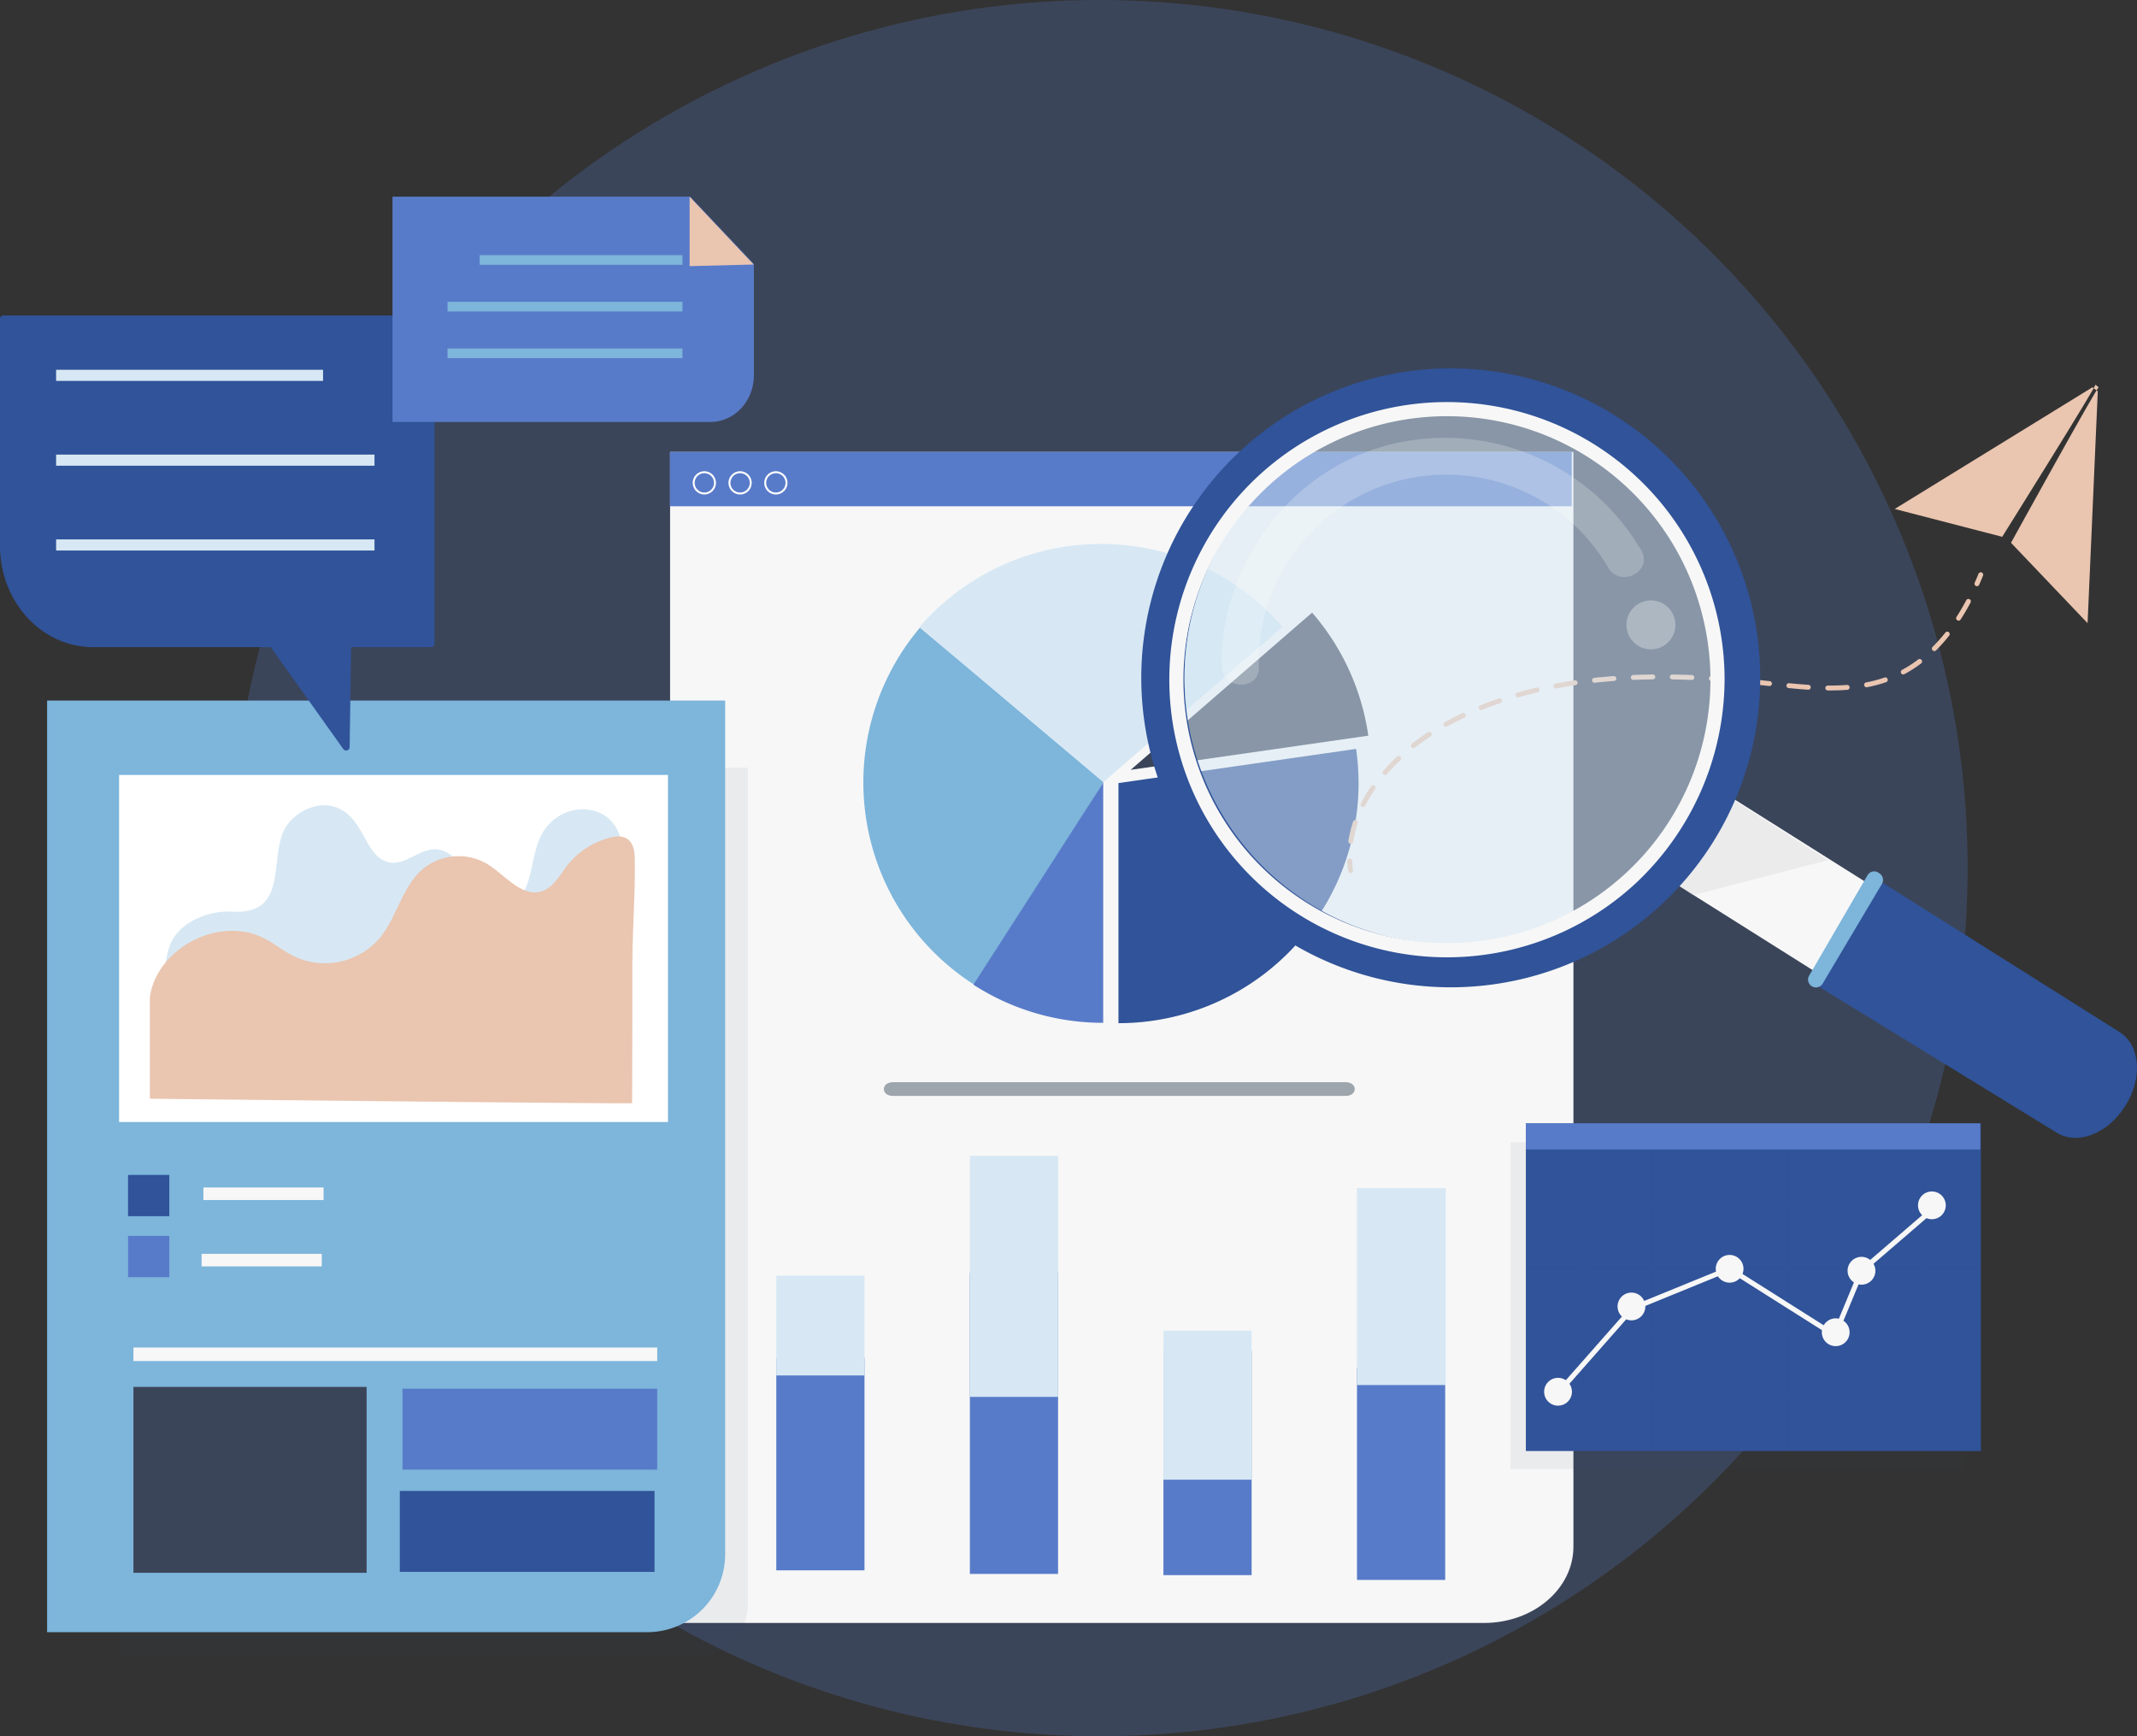 <svg xmlns="http://www.w3.org/2000/svg" width="407.945" height="331.462" viewBox="0 0 407.945 331.462">
  <rect x="0" y="0" width="407.945" height="331.462" fill="#333333" stroke="none"/>
  <defs>
    <style>
      .cls-1 {
        fill: #3b455a;
      }

      .cls-2 {
        fill: #f7f7f7;
      }

      .cls-3 {
        fill: #587bc9;
      }

      .cls-4 {
        fill: #9ea6ad;
      }

      .cls-13, .cls-5 {
        fill: #d7e8f4;
      }

      .cls-6 {
        fill: #305399;
      }

      .cls-7 {
        fill: #7db5db;
      }

      .cls-15, .cls-8 {
        fill: #fff;
      }

      .cls-9 {
        fill: #2e4661;
        opacity: 0.07;
      }

      .cls-10 {
        fill: #eac5b0;
      }

      .cls-11 {
        fill: #272525;
        opacity: 0.03;
      }

      .cls-12 {
        fill: #bbbcbf;
        opacity: 0.2;
        mix-blend-mode: multiply;
        isolation: isolate;
      }

      .cls-13 {
        opacity: 0.5;
      }

      .cls-14 {
        opacity: 0.22;
      }

      .cls-15 {
        opacity: 0.31;
      }
    </style>
  </defs>
  <g id="Group_4106" data-name="Group 4106" transform="translate(-511.984 -253.324)">
    <circle id="Ellipse_241" data-name="Ellipse 241" class="cls-1" cx="165.731" cy="165.731" r="165.731" transform="translate(556.135 253.324)"/>
    <g id="Group_4079" data-name="Group 4079" transform="translate(639.862 339.597)">
      <g id="Group_4066" data-name="Group 4066">
        <path id="Path_4572" data-name="Path 4572" class="cls-2" d="M730.053,519.169H574.68V295.609H747.122v209C747.122,512.648,739.482,519.169,730.053,519.169Z" transform="translate(-574.64 -295.609)"/>
        <rect id="Rectangle_767" data-name="Rectangle 767" class="cls-3" width="172.155" height="10.379"/>
      </g>
      <g id="Group_4068" data-name="Group 4068" transform="translate(40.844 120.324)">
        <g id="Group_4067" data-name="Group 4067">
          <path id="Path_4573" data-name="Path 4573" class="cls-4" d="M682.833,357.207c2.322,0,2.322-2.624,0-2.624H596.421c-2.322,0-2.322,2.624,0,2.624h86.412Z" transform="translate(-594.679 -354.583)"/>
        </g>
      </g>
      <g id="Group_4069" data-name="Group 4069" transform="translate(36.934 17.577)">
        <path id="Path_4574" data-name="Path 4574" class="cls-5" d="M632.673,304.224a45.711,45.711,0,0,0-34.64,15.82l34.64,30.017,34.638-30.017A45.711,45.711,0,0,0,632.673,304.224Z" transform="translate(-587.28 -304.224)"/>
        <path id="Path_4575" data-name="Path 4575" class="cls-6" d="M662,323.4l-45.368,6.523v45.837a45.811,45.811,0,0,0,45.837-45.837A46.455,46.455,0,0,0,662,323.4Z" transform="translate(-567.935 -284.279)"/>
        <path id="Path_4576" data-name="Path 4576" class="cls-7" d="M603.565,312.053a45.81,45.81,0,0,0,5.5,64.587,46.386,46.386,0,0,0,5.29,3.846l24.253-38.892Z" transform="translate(-592.763 -296.08)"/>
        <path id="Path_4577" data-name="Path 4577" class="cls-3" d="M627.837,372.4a45.615,45.615,0,0,1-24.779-7.28l24.783-38.555Z" transform="translate(-582.053 -280.985)"/>
        <path id="Path_4578" data-name="Path 4578" class="cls-1" d="M663.139,334.138a45.618,45.618,0,0,0-10.728-23.492l-34.64,30.015Z" transform="translate(-566.747 -297.543)"/>
      </g>
      <g id="Group_4074" data-name="Group 4074" transform="translate(20.314 134.382)">
        <g id="Group_4070" data-name="Group 4070" transform="translate(0 22.871)">
          <rect id="Rectangle_768" data-name="Rectangle 768" class="cls-3" width="16.838" height="40.558" transform="translate(0 15.705)"/>
          <rect id="Rectangle_769" data-name="Rectangle 769" class="cls-5" width="16.838" height="19.059"/>
        </g>
        <g id="Group_4071" data-name="Group 4071" transform="translate(110.852 6.175)">
          <rect id="Rectangle_770" data-name="Rectangle 770" class="cls-3" width="16.838" height="40.558" transform="translate(0 34.23)"/>
          <rect id="Rectangle_771" data-name="Rectangle 771" class="cls-5" width="16.948" height="37.585"/>
        </g>
        <g id="Group_4072" data-name="Group 4072" transform="translate(73.901 33.392)">
          <rect id="Rectangle_772" data-name="Rectangle 772" class="cls-3" width="16.838" height="42.845" transform="translate(0 3.812)"/>
          <rect id="Rectangle_773" data-name="Rectangle 773" class="cls-5" width="16.838" height="28.436"/>
        </g>
        <g id="Group_4073" data-name="Group 4073" transform="translate(36.951)">
          <rect id="Rectangle_774" data-name="Rectangle 774" class="cls-3" width="16.838" height="57.539" transform="translate(0 22.28)"/>
          <rect id="Rectangle_775" data-name="Rectangle 775" class="cls-5" width="16.838" height="46.022"/>
        </g>
      </g>
      <g id="Group_4078" data-name="Group 4078" transform="translate(4.363 3.695)">
        <g id="Group_4075" data-name="Group 4075">
          <path id="Path_4579" data-name="Path 4579" class="cls-8" d="M579.013,301.849a2.215,2.215,0,1,1,2.216-2.214A2.217,2.217,0,0,1,579.013,301.849Zm0-4.06a1.845,1.845,0,1,0,1.847,1.846A1.848,1.848,0,0,0,579.013,297.789Z" transform="translate(-576.799 -297.42)"/>
        </g>
        <g id="Group_4076" data-name="Group 4076" transform="translate(6.827)">
          <path id="Path_4580" data-name="Path 4580" class="cls-8" d="M582.361,301.849a2.215,2.215,0,1,1,2.214-2.214A2.217,2.217,0,0,1,582.361,301.849Zm0-4.06a1.845,1.845,0,1,0,1.844,1.846A1.849,1.849,0,0,0,582.361,297.789Z" transform="translate(-580.145 -297.42)"/>
        </g>
        <g id="Group_4077" data-name="Group 4077" transform="translate(13.656)">
          <path id="Path_4581" data-name="Path 4581" class="cls-8" d="M585.706,301.849a2.215,2.215,0,1,1,2.214-2.214A2.217,2.217,0,0,1,585.706,301.849Zm0-4.06a1.845,1.845,0,1,0,1.844,1.846A1.847,1.847,0,0,0,585.706,297.789Z" transform="translate(-583.492 -297.42)"/>
        </g>
      </g>
    </g>
    <path id="Path_4582" data-name="Path 4582" class="cls-9" d="M633,494.927H523.081V325.168H643.209V484.722A10.207,10.207,0,0,1,633,494.927Z" transform="translate(11.544 74.738)"/>
    <g id="Group_4081" data-name="Group 4081" transform="translate(520.978 387.062)">
      <g id="Group_4080" data-name="Group 4080">
        <path id="Path_4583" data-name="Path 4583" class="cls-7" d="M630.956,496.728H516.392V318.873H645.829V481.857A14.872,14.872,0,0,1,630.956,496.728Z" transform="translate(-516.392 -318.873)"/>
      </g>
      <rect id="Rectangle_776" data-name="Rectangle 776" class="cls-8" width="104.783" height="66.26" transform="translate(13.738 14.202)"/>
      <path id="Path_4584" data-name="Path 4584" class="cls-5" d="M585.061,345.862a4.378,4.378,0,0,0,2.611,2.157c2.655.992,6.221.278,7.749-1.944,2.558-3.715,1.838-9.028,4.591-12.888a9.024,9.024,0,0,1,4.825-3.407,8.242,8.242,0,0,1,6.1.579c2.91,1.6,3.917,4.913,3.946,7.918a93.651,93.651,0,0,1-1.793,17.434c-.5,2.756-1.277,5.588-3.275,7.765-2.709,2.954-7.172,4.185-11.436,4.842-10.8,1.663-21.866.647-32.765-.375q-13.148-1.23-26.3-2.465c-2.471-.231-9.746.143-11.226-1.569-1.444-1.673-.31-7.339.535-9.087,1.883-3.895,7.029-6.092,11.858-5.845,10.9.559,6.588-10.82,10.075-16.222,1.853-2.869,5.933-4.931,9.447-3.736,3.35,1.141,4.75,4.505,6.4,7.3.857,1.449,2.075,2.95,3.907,3.264,3.116.533,5.715-2.634,8.888-2.512a5.3,5.3,0,0,1,4.287,2.822C584.587,341.9,584.2,344.13,585.061,345.862Z" transform="translate(-504.947 -308.68)"/>
      <path id="Path_4585" data-name="Path 4585" class="cls-10" d="M618.061,382.508l.016-5.029c.026-7.119.025-14.235.035-21.352.008-6.8.569-13.6.459-20.38-.051-3.138-1.406-4.778-4.711-3.936a15.278,15.278,0,0,0-8.277,5.423c-1.385,1.806-2.538,4.064-4.7,4.793-3.854,1.3-7.008-3.044-10.471-5.18a10.763,10.763,0,0,0-12.262.916c-4.042,3.417-4.968,9.326-8.39,13.366a13.8,13.8,0,0,1-15.888,3.5c-2.171-1.008-4.038-2.579-6.176-3.652-8.486-4.254-20.285,1.867-21.692,11.254v19.425S618.231,382.679,618.061,382.508Z" transform="translate(-506.389 -305.642)"/>
      <rect id="Rectangle_777" data-name="Rectangle 777" class="cls-6" width="7.876" height="7.876" transform="translate(15.45 90.563)"/>
      <rect id="Rectangle_778" data-name="Rectangle 778" class="cls-3" width="7.876" height="7.876" transform="translate(15.45 102.206)"/>
      <rect id="Rectangle_779" data-name="Rectangle 779" class="cls-2" width="22.943" height="2.397" transform="translate(29.832 92.96)"/>
      <rect id="Rectangle_780" data-name="Rectangle 780" class="cls-2" width="22.943" height="2.397" transform="translate(29.489 105.63)"/>
      <rect id="Rectangle_781" data-name="Rectangle 781" class="cls-2" width="99.989" height="2.59" transform="translate(16.477 123.511)"/>
      <rect id="Rectangle_782" data-name="Rectangle 782" class="cls-1" width="44.515" height="35.484" transform="translate(16.477 131.034)"/>
      <rect id="Rectangle_783" data-name="Rectangle 783" class="cls-3" width="48.625" height="15.452" transform="translate(67.841 131.376)"/>
      <rect id="Rectangle_784" data-name="Rectangle 784" class="cls-6" width="48.625" height="15.452" transform="translate(67.327 150.895)"/>
    </g>
    <g id="Group_4083" data-name="Group 4083" transform="translate(511.984 313.563)">
      <path id="Path_4586" data-name="Path 4586" class="cls-6" d="M594.36,282.849H512.553a.6.6,0,0,0-.569.622v43.338c0,10.683,7.949,19.344,17.754,19.344h33.92l13.868,19.46a.661.661,0,0,0,1.2-.375l.286-19.085H594.36a.6.6,0,0,0,.571-.62V283.471A.6.6,0,0,0,594.36,282.849Z" transform="translate(-511.984 -282.849)"/>
      <g id="Group_4082" data-name="Group 4082" transform="translate(10.712 10.356)">
        <rect id="Rectangle_785" data-name="Rectangle 785" class="cls-5" width="50.958" height="2.123"/>
        <rect id="Rectangle_786" data-name="Rectangle 786" class="cls-5" width="60.778" height="2.123" transform="translate(0 16.19)"/>
        <rect id="Rectangle_787" data-name="Rectangle 787" class="cls-5" width="60.778" height="2.123" transform="translate(0 32.379)"/>
      </g>
    </g>
    <g id="Group_4086" data-name="Group 4086" transform="translate(586.909 290.87)">
      <g id="Group_4084" data-name="Group 4084">
        <path id="Path_4587" data-name="Path 4587" class="cls-3" d="M609.385,314.738H548.707V271.727h56.818l12.168,12.852v21.278C617.693,310.762,613.974,314.738,609.385,314.738Z" transform="translate(-548.707 -271.726)"/>
        <path id="Path_4588" data-name="Path 4588" class="cls-10" d="M588.725,284.681l-12.217.307V271.727Z" transform="translate(-519.786 -271.727)"/>
      </g>
      <g id="Group_4085" data-name="Group 4085" transform="translate(10.508 11.162)">
        <rect id="Rectangle_788" data-name="Rectangle 788" class="cls-7" width="38.709" height="1.843" transform="translate(6.132)"/>
        <rect id="Rectangle_789" data-name="Rectangle 789" class="cls-7" width="44.842" height="1.843" transform="translate(0 8.909)"/>
        <rect id="Rectangle_790" data-name="Rectangle 790" class="cls-7" width="44.842" height="1.843" transform="translate(0 17.819)"/>
      </g>
    </g>
    <g id="Group_4090" data-name="Group 4090" transform="translate(769.173 362.579)">
      <g id="Group_4087" data-name="Group 4087" transform="translate(0 54.602)">
        <path id="Path_4589" data-name="Path 4589" class="cls-10" d="M638.671,336.428a.468.468,0,0,1-.463-.4c-.086-.63-.143-1.271-.167-1.906a.467.467,0,0,1,.932-.037c.024.6.077,1.214.161,1.816a.465.465,0,0,1-.4.524A.336.336,0,0,1,638.671,336.428Z" transform="translate(-638.04 -333.635)"/>
      </g>
      <g id="Group_4088" data-name="Group 4088" transform="translate(0.209 5.089)">
        <path id="Path_4590" data-name="Path 4590" class="cls-10" d="M638.609,356.1c-.022,0-.047,0-.071,0a.468.468,0,0,1-.39-.532,21.718,21.718,0,0,1,.9-3.687.466.466,0,1,1,.883.3,20.891,20.891,0,0,0-.861,3.53A.467.467,0,0,1,638.609,356.1Zm2.334-7.029a.466.466,0,0,1-.414-.679,29.283,29.283,0,0,1,1.95-3.236.467.467,0,0,1,.769.531,28.293,28.293,0,0,0-1.889,3.132A.468.468,0,0,1,640.943,349.073Zm4.209-6.117a.466.466,0,0,1-.351-.773c.806-.926,1.685-1.838,2.614-2.711a.466.466,0,1,1,.639.679c-.9.853-1.763,1.742-2.55,2.646A.46.46,0,0,1,645.152,342.956Zm5.4-5.1a.468.468,0,0,1-.29-.834c.979-.767,2.007-1.506,3.056-2.193a.467.467,0,1,1,.512.781c-1.028.671-2.034,1.394-2.991,2.146A.465.465,0,0,1,650.557,337.853Zm6.217-4.081a.468.468,0,0,1-.224-.877c1.085-.6,2.208-1.169,3.338-1.706a.467.467,0,0,1,.4.845c-1.114.526-2.22,1.094-3.289,1.679A.444.444,0,0,1,656.773,333.772Zm6.721-3.191a.467.467,0,0,1-.175-.9c1.141-.463,2.322-.9,3.507-1.312a.466.466,0,1,1,.3.881c-1.171.4-2.334.839-3.46,1.3A.441.441,0,0,1,663.494,330.582Zm7.033-2.422a.467.467,0,0,1-.128-.916c1.179-.339,2.4-.657,3.619-.947a.468.468,0,1,1,.216.91c-1.21.284-2.414.6-3.579.934A.465.465,0,0,1,670.527,328.16Zm59.517-1.324h-.377a.466.466,0,0,1-.463-.471.459.459,0,0,1,.469-.463l.371,0c1.155,0,2.267-.041,3.307-.122a.468.468,0,0,1,.073.932C732.36,326.795,731.223,326.835,730.044,326.835Zm-4.093-.143h-.031c-1.11-.073-2.328-.175-3.723-.312a.467.467,0,0,1,.092-.93c1.383.137,2.591.239,3.693.31a.467.467,0,0,1-.031.932Zm-48.187-.247a.467.467,0,0,1-.086-.926c1.2-.226,2.444-.435,3.687-.618a.467.467,0,0,1,.137.924c-1.232.182-2.461.386-3.65.612A.427.427,0,0,1,677.764,326.446Zm59.311-.22a.467.467,0,0,1-.088-.926,25.87,25.87,0,0,0,3.528-.936.467.467,0,0,1,.306.881,26.812,26.812,0,0,1-3.658.973A.425.425,0,0,1,737.075,326.225Zm-18.532-.237-.051,0-1.108-.12q-1.292-.141-2.589-.267a.466.466,0,1,1,.092-.928q1.3.125,2.6.267l1.108.12a.467.467,0,0,1-.049.93Zm-33.42-.628a.467.467,0,0,1-.049-.93c1.214-.131,2.467-.245,3.721-.337a.467.467,0,0,1,.067.932c-1.245.09-2.485.2-3.689.333Zm26.012-.088-.037,0c-1.251-.1-2.5-.188-3.7-.259a.467.467,0,1,1,.055-.932c1.214.073,2.467.161,3.721.261a.467.467,0,0,1-.037.932Zm-7.429-.447h-.018c-1.253-.049-2.5-.082-3.709-.1a.467.467,0,0,1-.459-.473.46.46,0,0,1,.473-.461c1.216.018,2.471.053,3.732.1a.466.466,0,0,1-.018.932Zm-11.162-.01a.466.466,0,0,1-.018-.932c1.22-.051,2.475-.084,3.734-.1a.473.473,0,0,1,.471.461.466.466,0,0,1-.461.473c-1.249.014-2.5.047-3.705.1Zm51.529-1.036a.466.466,0,0,1-.22-.877,23.579,23.579,0,0,0,3.063-1.975.467.467,0,0,1,.565.745,24.534,24.534,0,0,1-3.185,2.052A.461.461,0,0,1,744.073,323.779ZM750,319.321a.463.463,0,0,1-.33-.137.469.469,0,0,1,0-.661,31.519,31.519,0,0,0,2.434-2.738.467.467,0,0,1,.733.579,32.474,32.474,0,0,1-2.505,2.82A.467.467,0,0,1,750,319.321Zm4.629-5.809a.465.465,0,0,1-.392-.718c.642-1,1.269-2.071,1.857-3.179a.466.466,0,1,1,.824.437c-.6,1.132-1.238,2.224-1.9,3.246A.469.469,0,0,1,754.627,313.512Z" transform="translate(-638.142 -309.367)"/>
      </g>
      <g id="Group_4089" data-name="Group 4089" transform="translate(119.735)">
        <path id="Path_4591" data-name="Path 4591" class="cls-10" d="M697.194,309.527a.448.448,0,0,1-.19-.041.467.467,0,0,1-.239-.614c.245-.555.488-1.13.72-1.708a.467.467,0,0,1,.867.349c-.237.588-.484,1.171-.733,1.734A.468.468,0,0,1,697.194,309.527Z" transform="translate(-696.725 -306.873)"/>
      </g>
    </g>
    <g id="Group_4091" data-name="Group 4091" transform="translate(873.679 326.747)">
      <path id="Path_4592" data-name="Path 4592" class="cls-10" d="M728.026,290.586l-1.948,44.272-14.621-15.347s16.632-30.168,16.747-29.668l-.637-.532c.492-.141-17.789,29.058-17.789,29.058l-20.517-5.317L727,289.827Z" transform="translate(-689.261 -289.311)"/>
    </g>
    <g id="Group_4095" data-name="Group 4095" transform="translate(800.318 467.779)">
      <rect id="Rectangle_791" data-name="Rectangle 791" class="cls-9" width="86.272" height="62.369" transform="translate(0 3.619)"/>
      <g id="Group_4094" data-name="Group 4094" transform="translate(2.947)">
        <g id="Group_4093" data-name="Group 4093">
          <g id="Group_4092" data-name="Group 4092">
            <rect id="Rectangle_792" data-name="Rectangle 792" class="cls-6" width="86.858" height="62.555"/>
            <rect id="Rectangle_793" data-name="Rectangle 793" class="cls-3" width="86.74" height="4.979"/>
          </g>
          <path id="Path_4593" data-name="Path 4593" class="cls-11" d="M741.271,371.578v-.194H730.609V360.922h-.194v10.463h-12.78V360.922h-.194v10.463H704.66V360.922h-.194v10.463H691.684V360.922h-.192v10.463H678.71V360.922h-.194v10.463h-12.78V360.922h-.194v10.463H654.9v.194h10.644V383.4H654.9v.194h10.644v11.821H654.9v.194h10.644v11.819H654.9v.194h10.644v11h.194v-11h12.78v11h.194v-11h12.782v11h.192v-11h12.782v11h.194v-11h12.78v11h.194v-11h12.78v11h.194v-11h10.663v-.194H730.609V395.607h10.663v-.194H730.609V383.592h10.663V383.4H730.609V371.578Zm-23.83,0V383.4H704.66V371.578Zm-25.757,12.013h12.782v11.821H691.684Zm-.192,11.821H678.71V383.592h12.782Zm13.168-11.821h12.78v11.821H704.66Zm-.194-12.013V383.4H691.684V371.578Zm-12.974,0V383.4H678.71V371.578Zm-25.756,0h12.78V383.4h-12.78Zm0,12.013h12.78v11.821h-12.78Zm0,23.835V395.607h12.78v11.819Zm12.974,0V395.607h12.782v11.819Zm12.974,0V395.607h12.782v11.819Zm12.976,0V395.607h12.78v11.819Zm25.754,0h-12.78V395.607h12.78Zm0-12.013h-12.78V383.592h12.78Zm0-12.015h-12.78V371.578h12.78Z" transform="translate(-654.595 -355.847)"/>
        </g>
        <path id="Path_4594" data-name="Path 4594" class="cls-2" d="M730.478,364.806a2.649,2.649,0,0,0-1.861,4.536l-9.218,7.941-.7.6a2.649,2.649,0,1,0-3.1,4.287q-1.01,2.433-2.02,4.862l-.861,2.073a2.642,2.642,0,0,0-2.889,1.251l-8.906-5.631-6.6-4.17a2.648,2.648,0,1,0-5.054-.443l-12.491,5.1q-.612.248-1.224.5a2.649,2.649,0,1,0-4.248,2.981l-1.855,2.1q-4.425,5.028-8.855,10.052a2.619,2.619,0,0,0-1.481-.453,2.655,2.655,0,1,0,2.169,1.13q3.779-4.291,7.561-8.581l3.281-3.726a2.612,2.612,0,0,0,1,.2,2.648,2.648,0,0,0,2.648-2.65c0-.035,0-.069,0-.1l.18-.075L689.632,381a2.642,2.642,0,0,0,4.172.369l5.984,3.783,9.71,6.139a2.8,2.8,0,0,0-.033.4,2.65,2.65,0,1,0,4.13-2.2q1.445-3.474,2.887-6.947a2.647,2.647,0,0,0,2.844-3.925l1.63-1.4q3.492-3.008,6.986-6.015l1.506-1.3a2.65,2.65,0,1,0,1.03-5.093Z" transform="translate(-652.967 -351.807)"/>
      </g>
    </g>
    <g id="Group_4105" data-name="Group 4105" transform="translate(729.84 323.645)">
      <g id="Group_4104" data-name="Group 4104">
        <g id="Group_4102" data-name="Group 4102">
          <g id="Group_4099" data-name="Group 4099">
            <g id="Group_4097" data-name="Group 4097" transform="translate(98.252 79.386)">
              <g id="Group_4096" data-name="Group 4096">
                <path id="Path_4595" data-name="Path 4595" class="cls-2" d="M736.29,363.855,725.9,380.5l-58.978-37.155L677.312,326.7Z" transform="translate(-666.918 -326.7)"/>
                <path id="Path_4596" data-name="Path 4596" class="cls-6" d="M740.684,378.426l-.12.192c-3.279,5.252-9.13,7.516-13.068,5.058l-45.272-27.789,11.9-20.009,45.368,28.586C743.426,366.923,743.963,373.174,740.684,378.426Z" transform="translate(-650.995 -317.152)"/>
              </g>
              <path id="Path_4597" data-name="Path 4597" class="cls-12" d="M668.94,345.442l2.855,2.079,25.844-6.708-21.533-13.739Z" transform="translate(-664.814 -326.311)"/>
            </g>
            <g id="Group_4098" data-name="Group 4098">
              <path id="Path_4598" data-name="Path 4598" class="cls-6" d="M709.133,296.763a59.077,59.077,0,1,0,18.828,81.4A59.077,59.077,0,0,0,709.133,296.763Zm11.826,77.027a50.823,50.823,0,1,1-16.2-70.024A50.822,50.822,0,0,1,720.958,373.789Z" transform="translate(-618.761 -287.79)"/>
              <circle id="Ellipse_242" data-name="Ellipse 242" class="cls-13" cx="50.822" cy="50.822" r="50.822" transform="matrix(0.123, -0.992, 0.992, 0.123, 2.389, 103.257)"/>
            </g>
          </g>
          <g id="Group_4101" data-name="Group 4101" transform="translate(15.357 13.247)">
            <g id="Group_4100" data-name="Group 4100" class="cls-14">
              <path id="Path_4599" data-name="Path 4599" class="cls-8" d="M633.392,338.073A35.793,35.793,0,0,1,700.1,319.1c2.312,3.946,8.6.649,6.286-3.3a43.429,43.429,0,0,0-46.427-20.568c-17.993,3.83-31.269,19.293-33.432,37.368a38.908,38.908,0,0,0-.233,5.272c.069,4.56,7.168,4.8,7.1.206Z" transform="translate(-626.288 -294.283)"/>
            </g>
            <circle id="Ellipse_243" data-name="Ellipse 243" class="cls-15" cx="4.676" cy="4.676" r="4.676" transform="translate(77.269 31.05)"/>
          </g>
        </g>
        <path id="Path_4600" data-name="Path 4600" class="cls-7" d="M683.936,356.283l11.319-19.036a1.48,1.48,0,0,0-.392-1.948l-.2-.147a1.483,1.483,0,0,0-2.165.445l-11.146,19.17a1.484,1.484,0,0,0,.561,2.04l.026.014A1.48,1.48,0,0,0,683.936,356.283Z" transform="translate(-553.855 -238.825)"/>
        <g id="Group_4103" data-name="Group 4103" transform="translate(5.399 6.459)">
          <path id="Path_4601" data-name="Path 4601" class="cls-2" d="M724.671,343.946a50.3,50.3,0,1,1-6.747-25.179,50.678,50.678,0,0,1,6.747,25.179,1.352,1.352,0,0,0,2.7,0,53,53,0,1,0-16.8,38.7,53.6,53.6,0,0,0,16.8-38.7A1.352,1.352,0,0,0,724.671,343.946Z" transform="translate(-621.408 -290.956)"/>
        </g>
      </g>
    </g>
  </g>
</svg>
